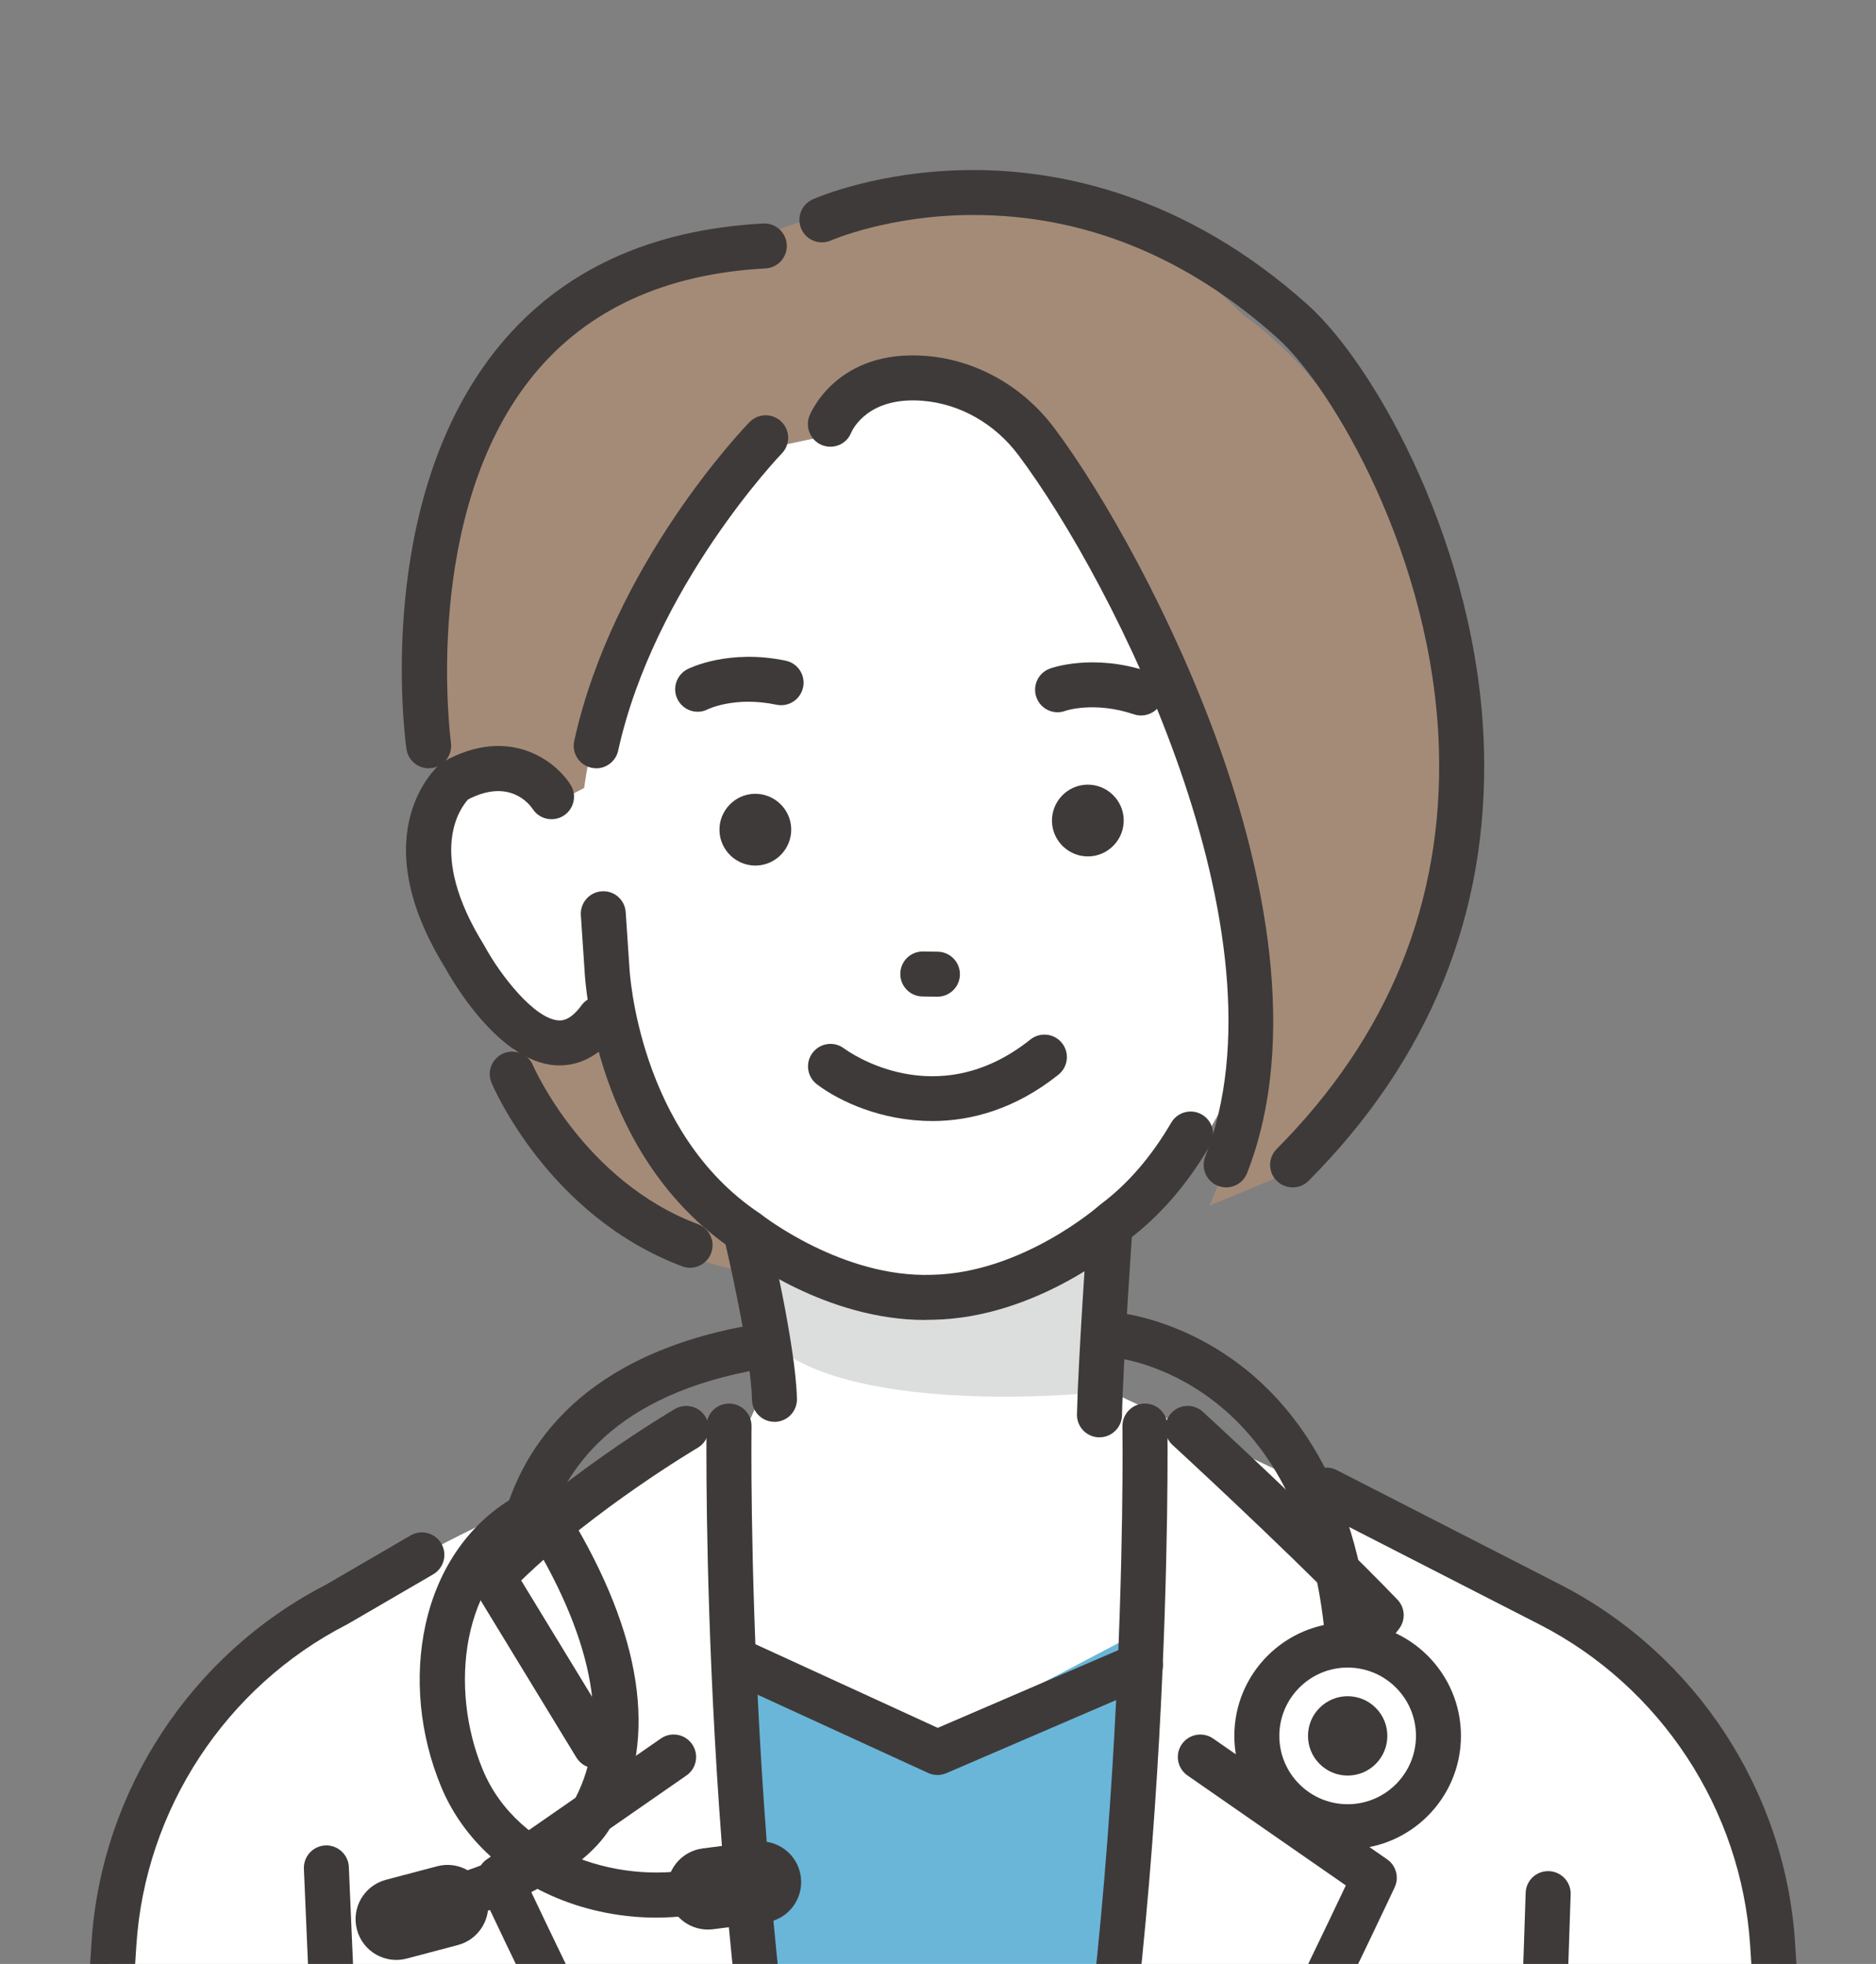 <?xml version="1.0" encoding="UTF-8"?><svg id="b" xmlns="http://www.w3.org/2000/svg" xmlns:xlink="http://www.w3.org/1999/xlink" viewBox="0 0 427 446.97"><rect x="0" y="0" width="427" height="446.97" fill="#808080" stroke="none"/><defs><style>.e{fill:none;}.e,.f,.g,.h,.i,.j{stroke-width:0px;}.k{clip-path:url(#d);}.f{fill:#3e3a39;}.g{fill:#dcdddd;}.h{fill:#a48b78;}.i{fill:#6ab6d8;}.j{fill:#fff;}</style><clipPath id="d"><rect class="e" width="427" height="446.97"/></clipPath></defs><g id="c"><g class="k"><path class="j" d="m411.27,527.6l-8.54-104.76-20.98-35.91-1.84-4.83c-17.34-19.45-64.86-36.06-64.86-36.06l-64.71-30.45-72.54-8.18-7.75,17.15c-91.78,25.32-131.36,71.49-131.36,71.49l-14.99,54.43-5.42,103.4-7.66,136.88,362.39,3.48h48.9c-3.96-73.17-10.63-166.63-10.63-166.63Z"/><polygon class="i" points="165.9 373.47 210.05 397.33 260.64 370.75 240.77 580.16 200.71 610.53 189.03 550.44 165.9 373.47"/><path class="h" d="m112.68,220.69s7.16,72.72,72.54,69.31l12.11-34.6-54.69-44.75-29.97,10.04Z"/><path class="j" d="m123.55,118.17s-6.84,48.06,1.98,63.15c0,0-26.77-23.6-26.91,17.69,0,0,4.77,49.98,41.66,35.18,0,0,24.45,63.09,75.43,60.98,0,0,57.99-5.73,69.92-65.29,0,0,16.81,21.42,32.97-14.02,0,0,29.55-44.3-15.51-38.82l2.95-54.55-61.94-42.78-83.25-3.05-37.3,41.5Z"/><path class="h" d="m187.17,99.39l-14.75,3.13s-34.39,37.57-39.45,76.8l-9.28,4.9s-6.9-14.52-22.03-3.55c0,0-8.36-56.18,10.51-88.14,0,0-1.02-15.86,56.14-36.55,0,0,65.96-34.04,114.58,15.67,0,0,47.29,30.61,47.95,106.16,0,0,2.18,60.45-37.33,89.02l-18.2,7.55s23.12-48.36-7.09-106.88c0,0-34.26-113.05-81.06-68.11Z"/><path class="g" d="m173.97,284.93s35.98,21.89,70.31-.82l7.74-4.7-4.17,37.65s-56.95,5.66-73.88-13.04v-19.09Z"/><path class="f" d="m176.28,323.59c-2.78,0-5.06-2.22-5.12-5.01-.23-10.82-6.05-35.53-6.11-35.78-.65-2.75,1.05-5.51,3.8-6.16,2.76-.65,5.51,1.05,6.16,3.8.25,1.06,6.13,26.04,6.38,37.93.06,2.83-2.18,5.17-5.01,5.23-.04,0-.07,0-.11,0Z"/><path class="f" d="m210.56,300.41c-22.47,0-41.25-14.11-43.47-15.84-31.54-21.12-33.91-61.06-34.03-63.6l-.85-12.67c-.19-2.82,1.94-5.26,4.76-5.45,2.83-.21,5.26,1.94,5.45,4.76l.86,12.85c.02.36,1.99,37.3,29.65,55.69l.37.27c.17.14,18.41,14.45,38.84,13.71,20.55-.41,37.95-15.67,38.12-15.83l.34-.28c6.09-4.55,11.46-10.78,15.98-18.51,1.43-2.44,4.56-3.27,7-1.84,2.44,1.43,3.26,4.56,1.84,7-5.17,8.86-11.4,16.06-18.52,21.42-2.17,1.9-21.1,17.81-44.48,18.27-.62.02-1.25.03-1.87.03Z"/><path class="f" d="m127.37,242.48c-.33,0-.65-.01-.96-.03-12.96-.87-23.6-19.47-25.11-22.22-18.93-30.69-1.85-45.74-1.11-46.36l.39-.33.45-.25c14.88-8.23,25.36-.15,28.82,5.28,1.52,2.38.82,5.55-1.56,7.07-2.37,1.51-5.51.83-7.04-1.52-.85-1.25-5.4-7-14.7-2.18-1.65,1.78-9.51,11.93,3.54,33.02l.15.26c3.72,6.84,11.42,16.65,16.87,17.01.65.04,2.62.17,5.24-3.42,1.67-2.28,4.87-2.78,7.15-1.11,2.28,1.67,2.78,4.87,1.11,7.15-4.51,6.18-9.53,7.62-13.24,7.62Z"/><path class="f" d="m158.79,161.99c-1.86,0-3.65-1.03-4.56-2.8-1.29-2.52-.26-5.61,2.26-6.9.38-.19,9.34-4.66,22.35-1.92,2.77.58,4.54,3.3,3.95,6.06-.58,2.77-3.29,4.54-6.06,3.96-9.29-1.96-15.38.92-15.63,1.04-.74.38-1.53.56-2.31.56Z"/><path class="f" d="m259.73,162.84c-.54,0-1.09-.09-1.63-.27-9.07-3.04-15.54-.81-15.6-.79-2.65.99-5.6-.37-6.58-3.02-.99-2.65.37-5.6,3.01-6.58.4-.15,9.82-3.55,22.42.67,2.68.9,4.13,3.8,3.23,6.48-.72,2.14-2.71,3.5-4.85,3.5Z"/><path class="f" d="m213.37,226.84s-.05,0-.08,0l-3.33-.05c-2.83-.04-5.08-2.37-5.04-5.2.04-2.83,2.35-5.09,5.2-5.04l3.33.05c2.83.04,5.08,2.37,5.04,5.2-.04,2.8-2.33,5.04-5.12,5.04Z"/><path class="f" d="m247.83,194.91h0c-4.49.12-8.27-3.45-8.39-7.94h0c-.12-4.49,3.45-8.27,7.94-8.39h0c4.49-.12,8.27,3.45,8.39,7.94h0c.12,4.49-3.45,8.27-7.94,8.39Z"/><path class="f" d="m172.15,196.99h0c-4.49.12-8.27-3.45-8.39-7.94h0c-.12-4.49,3.45-8.27,7.94-8.39h0c4.49-.12,8.27,3.45,8.39,7.94h0c.12,4.49-3.45,8.27-7.94,8.39Z"/><path class="f" d="m97.57,174.85c-2.51,0-4.7-1.85-5.06-4.4-.33-2.3-7.62-56.79,21.16-91.76,14.07-17.09,34.26-26.45,60.03-27.82,2.82-.16,5.23,2.02,5.38,4.84.15,2.82-2.02,5.23-4.84,5.38-22.76,1.21-40.47,9.31-52.64,24.07-25.93,31.45-19.03,83.34-18.96,83.86.39,2.8-1.56,5.39-4.36,5.78-.24.03-.48.05-.72.05Z"/><path class="f" d="m212.15,255.13c-11.39,0-21.02-4.42-26.21-8.35-2.25-1.71-2.7-4.92-.99-7.17,1.7-2.25,4.9-2.7,7.16-1,.87.64,20.9,15.15,42.42-2.03,2.21-1.76,5.43-1.4,7.19.81,1.76,2.21,1.4,5.43-.81,7.2-9.8,7.82-19.82,10.55-28.76,10.55Z"/><path class="f" d="m135.71,174.85c-.37,0-.74-.04-1.11-.12-2.76-.61-4.5-3.34-3.9-6.1,8.88-40.24,38.63-71.26,39.9-72.56,1.97-2.03,5.21-2.08,7.24-.11,2.03,1.97,2.08,5.21.11,7.24h0c-.29.3-29.01,30.3-37.25,67.64-.53,2.39-2.64,4.02-4.99,4.02Z"/><path class="f" d="m294.21,270.23c-1.31,0-2.61-.5-3.61-1.49-2-1.99-2.01-5.24-.02-7.24,25.48-25.59,37.91-56.16,36.94-90.85-1.23-44.01-24.51-82.71-36.69-93.65-20.75-18.63-44.04-28.07-69.24-28.07h-.27c-18.99.05-32.04,5.74-32.17,5.79-2.58,1.14-5.61-.02-6.75-2.59-1.15-2.58,0-5.6,2.58-6.75.59-.27,14.8-6.53,35.81-6.68.25,0,.51,0,.77,0,19.32,0,47.95,5.4,76.12,30.69,15.41,13.84,38.81,55.5,40.09,100.99,1.05,37.6-12.38,70.7-39.92,98.36-1,1-2.31,1.51-3.63,1.51Z"/><path class="f" d="m279.09,270.23c-.62,0-1.25-.11-1.87-.35-2.63-1.03-3.93-4-2.9-6.63,19.84-50.62-20.9-130.86-42.53-159.69-5.36-7.15-13.29-11.65-21.74-12.34-12.34-1.02-15.94,6.4-16.31,7.25-1.05,2.63-4.01,3.87-6.64,2.83-2.63-1.05-3.89-4.06-2.85-6.69.25-.62,6.31-15.26,26.63-13.6,11.37.94,21.97,6.91,29.09,16.4,11.2,14.92,27.22,43.34,37.79,73.19,9.5,26.83,18.26,65.33,6.09,96.39-.79,2.02-2.72,3.25-4.77,3.25Z"/><path class="f" d="m157.08,288.53c-.6,0-1.21-.11-1.8-.33-30.28-11.36-42.88-40.53-43.4-41.76-1.1-2.61.12-5.61,2.73-6.71,2.6-1.1,5.6.12,6.7,2.72.16.38,11.56,26.4,37.56,36.16,2.65.99,3.99,3.94,2.99,6.59-.77,2.05-2.72,3.32-4.79,3.32Z"/><path class="f" d="m371.24,698.01c-2.46,0-4.63-1.78-5.05-4.29l-22.98-139.03c-.06-.33-.08-.67-.07-1.01l4.12-122.88c.09-2.83,2.43-5.05,5.29-4.95,2.83.09,5.04,2.46,4.95,5.29l-4.1,122.38,22.9,138.53c.46,2.79-1.43,5.42-4.22,5.89-.28.05-.56.07-.84.07Z"/><path class="f" d="m185.77,539.21c-2.32,0-4.43-1.59-4.98-3.95-21.55-91.86-19.99-209.61-19.97-210.79.04-2.8,2.33-5.04,5.12-5.04.03,0,.05,0,.08,0,2.83.04,5.08,2.37,5.04,5.2-.02,1.17-1.55,117.68,19.7,208.29.65,2.75-1.06,5.51-3.82,6.15-.39.09-.79.14-1.17.14Z"/><path class="f" d="m135.57,402.45c-1.73,0-3.41-.87-4.38-2.46l-23.4-38.4c-1.21-1.99-.93-4.54.69-6.22,17.97-18.64,44.02-34.05,45.12-34.69,2.44-1.43,5.57-.62,7.01,1.82,1.43,2.44.62,5.57-1.82,7.01-.24.14-23.3,13.79-40.16,30.19l21.31,34.97c1.47,2.41.71,5.56-1.71,7.04-.83.51-1.75.75-2.66.75Z"/><path class="f" d="m177.81,558.77c-1.78,0-3.51-.93-4.46-2.59-27.49-48.36-63.9-125.86-64.26-126.64-1.06-2.26-.34-4.96,1.72-6.38l39.6-27.49c2.32-1.62,5.51-1.04,7.12,1.29,1.61,2.32,1.04,5.51-1.29,7.12l-36.04,25.02c7.75,16.34,38.29,80.22,62.05,122.02,1.4,2.46.54,5.58-1.92,6.98-.8.45-1.67.67-2.53.67Z"/><path class="f" d="m240.77,539.21c-.39,0-.78-.04-1.17-.14-2.75-.65-4.46-3.4-3.82-6.15,21.26-90.61,19.72-207.13,19.7-208.29-.04-2.83,2.21-5.15,5.04-5.2.03,0,.05,0,.08,0,2.79,0,5.07,2.24,5.12,5.04.02,1.18,1.58,118.93-19.97,210.79-.55,2.36-2.66,3.95-4.98,3.95Z"/><path class="f" d="m290.97,402.45c-1.11,0-2.22-.36-3.16-1.1-2.22-1.75-2.61-4.97-.86-7.19l20.63-26.22c-17.22-17.53-40.45-38.85-40.7-39.08-2.08-1.91-2.22-5.15-.31-7.23,1.91-2.09,5.15-2.22,7.23-.31.26.24,26.66,24.47,44.26,42.72,1.78,1.84,1.92,4.71.34,6.72l-23.4,29.74c-1.01,1.28-2.51,1.95-4.03,1.95Z"/><path class="f" d="m248.73,558.77c-.86,0-1.73-.22-2.53-.67-2.46-1.4-3.32-4.52-1.92-6.98,23.76-41.8,54.3-105.68,62.05-122.02l-36.04-25.02c-2.32-1.61-2.9-4.8-1.29-7.12,1.61-2.32,4.8-2.9,7.12-1.29l39.6,27.49c2.05,1.42,2.78,4.12,1.72,6.38-.36.78-36.77,78.28-64.26,126.64-.94,1.66-2.67,2.59-4.46,2.59Z"/><path class="f" d="m70.53,667.54c-.09,0-.18,0-.28,0-2.82-.15-4.99-2.56-4.84-5.39l7.72-144.7-3.96-92.12c-.12-2.83,2.07-5.21,4.9-5.33,2.79-.12,5.21,2.07,5.33,4.89l3.97,92.37c0,.16,0,.33,0,.49l-7.73,144.95c-.15,2.73-2.41,4.85-5.11,4.85Z"/><path class="f" d="m250.25,327.12s-.07,0-.11,0c-2.83-.06-5.07-2.4-5.01-5.23.24-11.48,2.24-40.66,2.33-41.9.19-2.82,2.63-4.95,5.46-4.76,2.82.19,4.95,2.64,4.76,5.46-.02.3-2.07,30.18-2.3,41.41-.06,2.79-2.34,5.01-5.12,5.01Z"/><path class="f" d="m12.32,658.37c-.11,0-.22,0-.33-.01-2.82-.18-4.96-2.62-4.78-5.44l13.62-210.86c2.22-34.44,22.66-65.61,53.35-81.39l19.27-11.22c2.44-1.42,5.58-.59,7,1.85,1.42,2.44.59,5.58-1.85,7l-19.39,11.28c-.08.05-.16.09-.24.13-27.57,14.12-45.93,42.09-47.93,73l-13.62,210.86c-.18,2.71-2.43,4.79-5.1,4.79Z"/><path class="f" d="m417.07,658.37c-2.68,0-4.93-2.08-5.1-4.79l-13.62-210.86c-2-30.91-20.36-58.88-47.93-73l-50.85-26.04c-2.52-1.29-3.51-4.37-2.22-6.89,1.29-2.52,4.38-3.51,6.89-2.22l50.85,26.04c30.76,15.75,51.25,46.96,53.48,81.45l13.62,210.86c.18,2.82-1.96,5.26-4.78,5.44-.11,0-.22.01-.34.01Z"/><path class="f" d="m213.37,403.97c-.73,0-1.46-.16-2.13-.47l-43.33-19.88c-2.57-1.18-3.7-4.22-2.52-6.79,1.18-2.57,4.22-3.7,6.79-2.52l41.26,18.93,44.11-18.98c2.6-1.12,5.61.08,6.73,2.68,1.12,2.6-.08,5.61-2.68,6.73l-46.2,19.88c-.65.28-1.34.42-2.02.42Z"/><path class="f" d="m119.08,353.89c-.39,0-.78-.04-1.18-.14-2.75-.65-4.46-3.4-3.81-6.16,3.91-16.64,16.52-38.05,54.34-45.55,2.77-.55,5.47,1.25,6.02,4.03.55,2.77-1.25,5.47-4.03,6.02-32.48,6.44-43.14,24.14-46.36,37.85-.55,2.36-2.66,3.95-4.98,3.95Z"/><path class="f" d="m96.11,437.98s-.08,0-.11,0c-2.83-.02-5.11-2.32-5.09-5.15.02-2.82,2.3-5.09,5.12-5.09.04,0,.07,0,.11,0,9.37,0,29.55-9.29,34.05-17.09,8.56-14.85,5.87-34.48-7.99-58.35l-.58-1c-1.4-2.46-.55-5.58,1.91-6.99,2.46-1.4,5.58-.55,6.99,1.91l.54.94c15.83,27.27,18.52,50.35,8,68.6-6.98,12.1-31.26,22.21-42.94,22.21Z"/><path class="f" d="m149.37,436.43c-7.75,0-15.62-1.53-22.77-4.53-12.26-5.14-21.55-14.09-26.17-25.21-4.92-11.85-6.19-24.96-3.58-36.91,2.86-13.08,10.25-23.52,20.82-29.39,2.47-1.37,5.59-.48,6.96,1.99,1.37,2.47.48,5.59-1.99,6.96-17.77,9.87-20.44,34.91-12.76,53.42,8.06,19.43,32.43,26.6,50.39,22.12,2.74-.68,5.52.98,6.21,3.73.69,2.74-.98,5.52-3.73,6.21-4.3,1.08-8.82,1.61-13.39,1.61Z"/><path class="f" d="m306.74,377.86c-2.63,0-4.87-2.01-5.09-4.68-5.1-59.21-46.3-64.03-48.05-64.2-2.8-.28-4.87-2.78-4.59-5.59.27-2.81,2.75-4.86,5.55-4.61.54.05,13.35,1.33,26.81,11.2,12.23,8.97,27.45,27.07,30.49,62.32.24,2.82-1.84,5.3-4.66,5.54-.15.01-.3.02-.45.02Z"/><circle class="j" cx="306.74" cy="395.07" r="20.67" transform="translate(-189.51 332.61) rotate(-45)"/><path class="f" d="m306.74,420.85c-14.22,0-25.79-11.57-25.79-25.79s11.57-25.79,25.79-25.79,25.79,11.57,25.79,25.79-11.57,25.79-25.79,25.79Zm0-41.33c-8.57,0-15.55,6.97-15.55,15.55s6.97,15.55,15.55,15.55,15.55-6.97,15.55-15.55-6.97-15.55-15.55-15.55Z"/><circle class="f" cx="306.74" cy="395.07" r="9.03" transform="translate(-189.51 332.61) rotate(-45)"/><path class="f" d="m104.22,442.67l-11.65,3.08c-4.95,1.31-10.02-1.65-11.33-6.6h0c-1.31-4.95,1.65-10.02,6.6-11.33l11.65-3.08c4.95-1.31,10.02,1.65,11.33,6.6h0c1.31,4.95-1.65,10.02-6.6,11.33Z"/><path class="f" d="m174.27,437.53l-11.95,1.54c-5.08.65-9.73-2.93-10.38-8.01h0c-.65-5.08,2.93-9.73,8.01-10.38l11.95-1.54c5.08-.65,9.73,2.93,10.38,8.01h0c.65,5.08-2.93,9.73-8.01,10.38Z"/></g></g></svg>